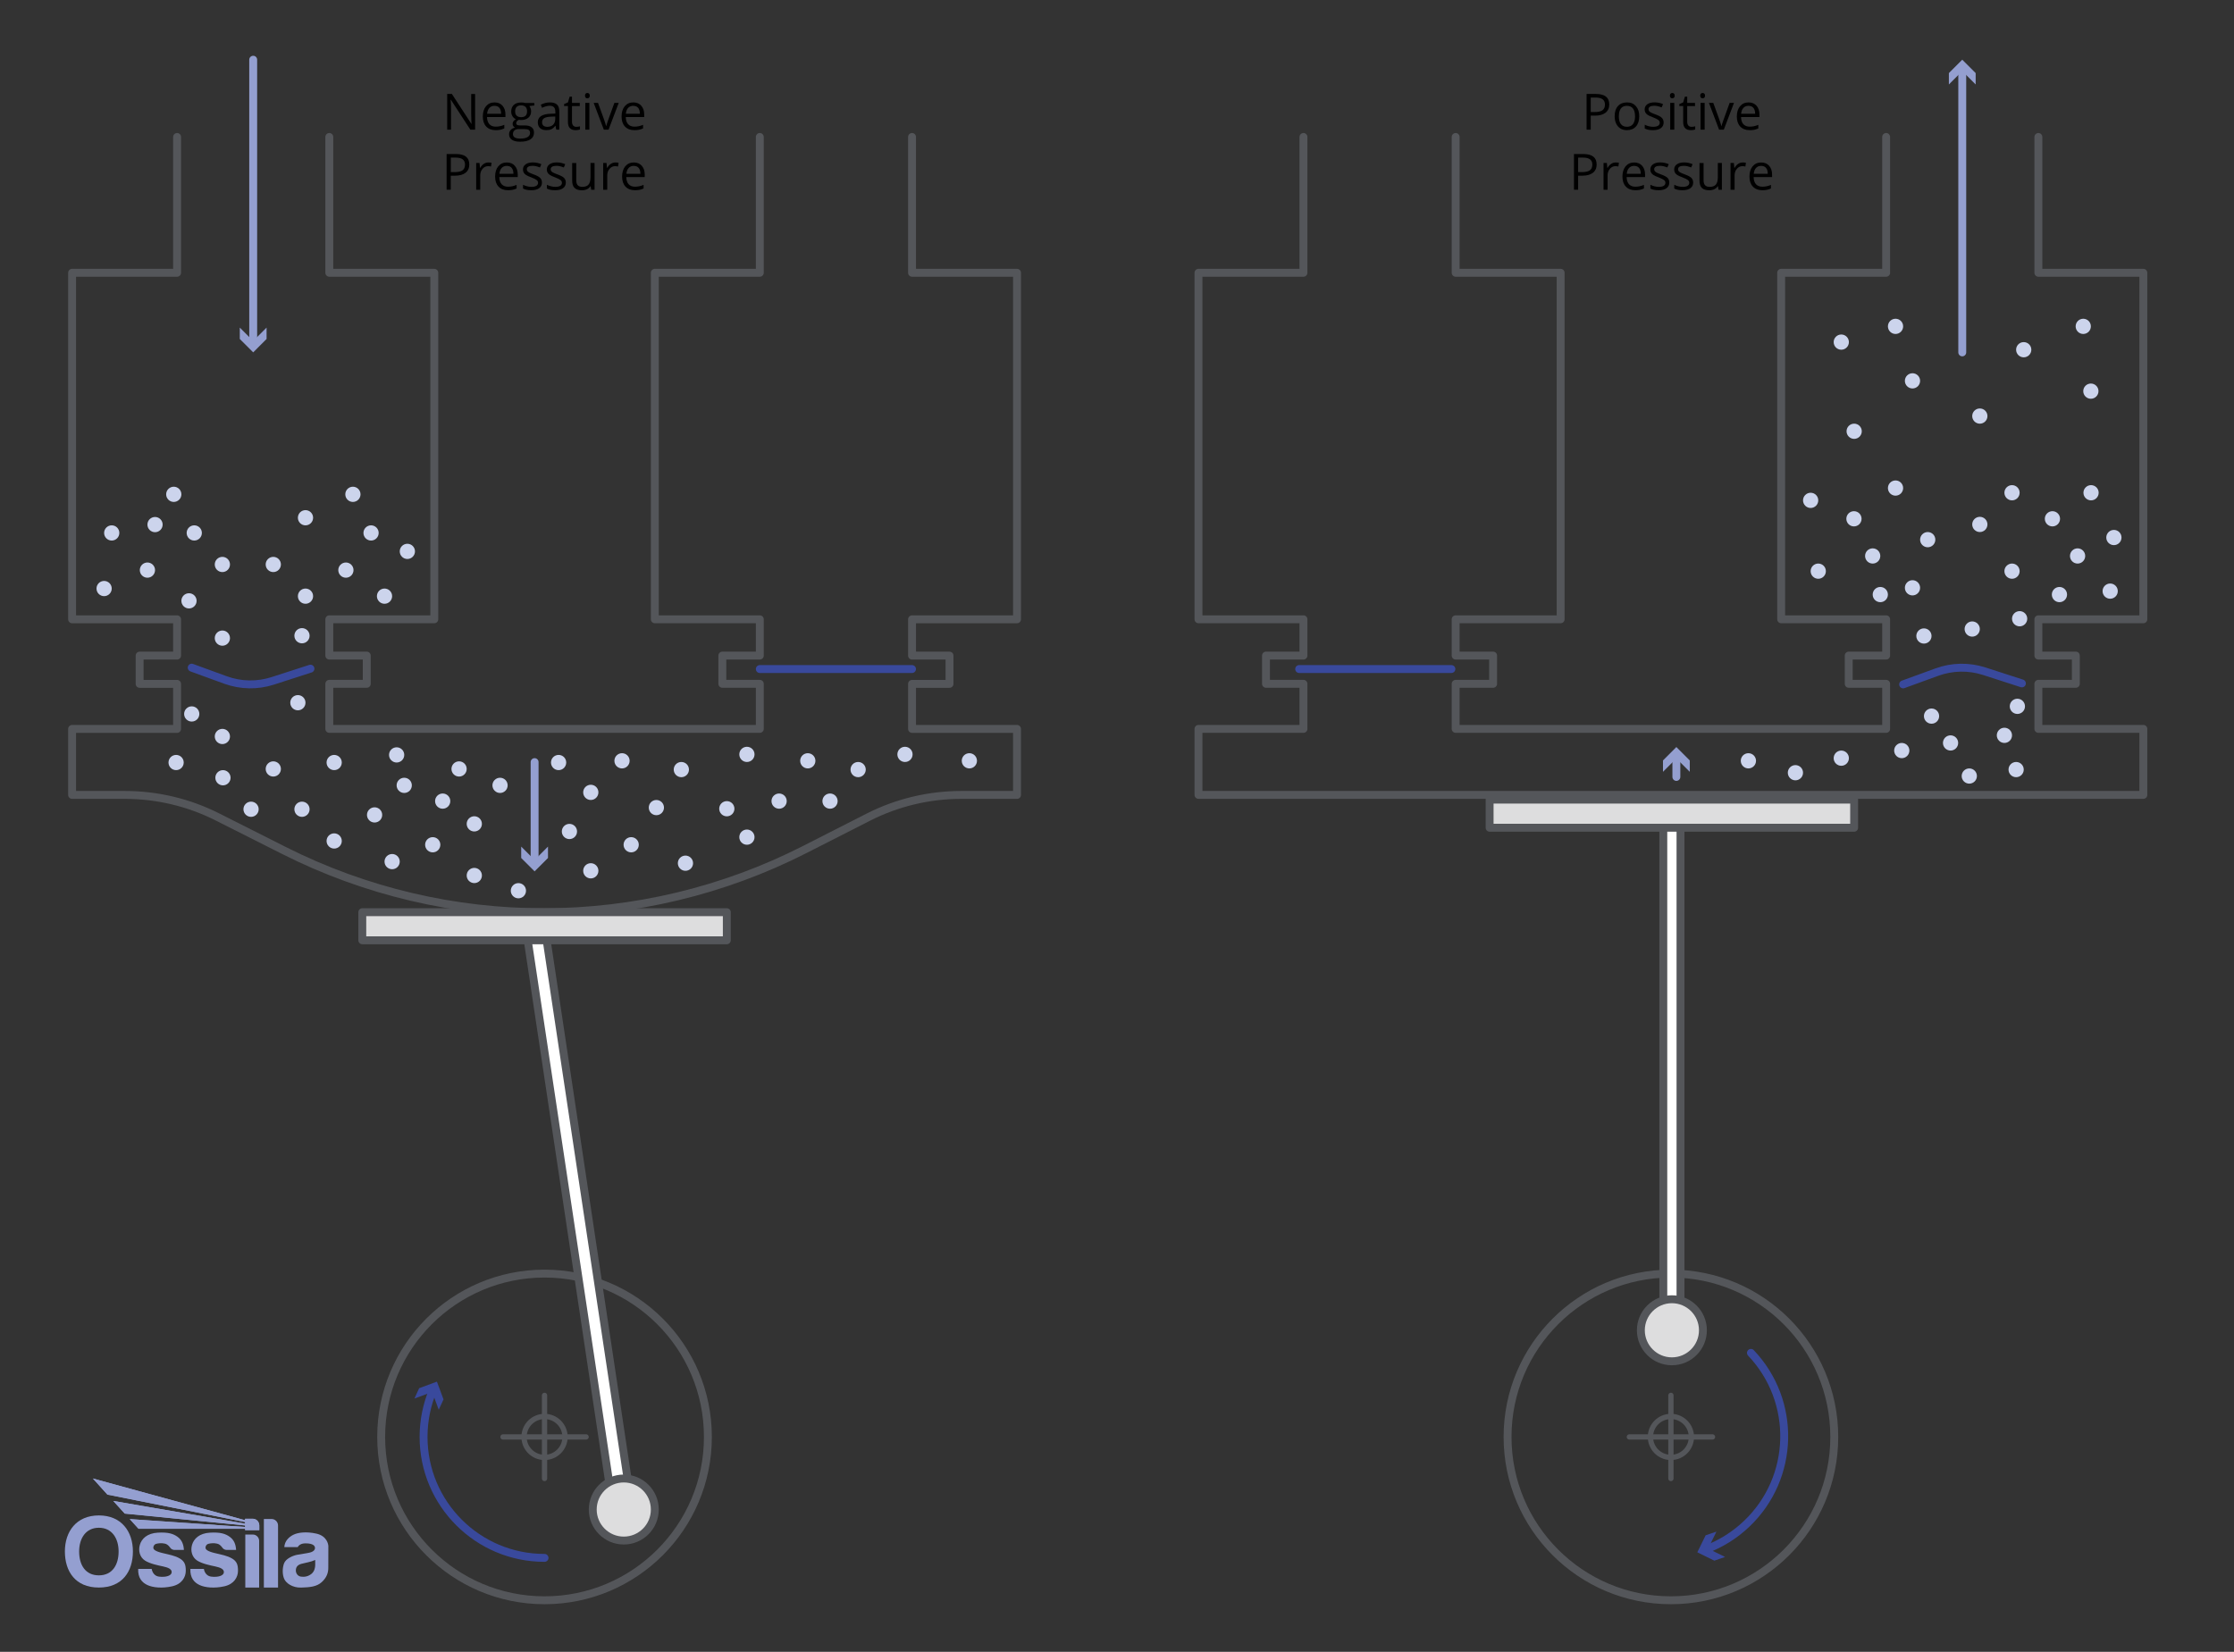 <svg viewBox="0 0 848 627.11" xmlns:xlink="http://www.w3.org/1999/xlink" height="627.11" width="848" xmlns="http://www.w3.org/2000/svg" data-name="Layer 1" id="Layer_1">
  <rect x="0" y="0" width="848" height="627.11" fill="#333333" stroke="none"/>
  <defs>
    <style>
      .cls-1 {
        fill: #ddddde;
      }

      .cls-1, .cls-2, .cls-3, .cls-4, .cls-5, .cls-6 {
        stroke-linecap: round;
        stroke-linejoin: round;
      }

      .cls-1, .cls-2, .cls-3, .cls-4, .cls-6 {
        stroke-width: 3px;
      }

      .cls-1, .cls-2, .cls-3, .cls-5 {
        stroke: #54565a;
      }

      .cls-7 {
        fill: #ccd4ec;
      }

      .cls-2 {
        fill: #fff;
      }

      .cls-3, .cls-8, .cls-4, .cls-5, .cls-6 {
        fill: none;
      }

      .cls-9 {
        fill: #39499c;
      }

      .cls-4 {
        stroke: #949fd0;
      }

      .cls-10 {
        clip-path: url(#clippath-1);
      }

      .cls-5 {
        stroke-width: 2px;
      }

      .cls-11 {
        fill: #949fd0;
      }

      .cls-12 {
        clip-path: url(#clippath-3);
      }

      .cls-6 {
        stroke: #39499c;
      }

      .cls-13 {
        clip-path: url(#clippath-2);
      }

      .cls-14 {
        clip-path: url(#clippath);
      }
    </style>
    <clipPath id="clippath">
      <rect height="41.42" width="100" y="561.31" x="24.63" class="cls-8"></rect>
    </clipPath>
    <clipPath id="clippath-1">
      <rect height="41.42" width="100" y="561.31" x="24.63" class="cls-8"></rect>
    </clipPath>
    <clipPath id="clippath-2">
      <path d="M35.25,561.31l5.53,6.12,52.26,10.41v.6l-50.05-8.61,4.36,4.8,45.69,4.5v.59c-14.65-1.01-29.15-1.99-43.79-3l3.34,3.68c13.52,0,26.92,0,40.44,0v.51h5.38v-1.79c0-1.39-1.11-2.53-2.47-2.53h-2.91v.56l-57.79-15.84Z" class="cls-8"></path>
    </clipPath>
    <clipPath id="clippath-3">
      <rect height="41.42" width="100" y="561.31" x="24.63" class="cls-8"></rect>
    </clipPath>
  </defs>
  <g>
    <circle r="62.01" cy="545.53" cx="206.7" class="cls-3"></circle>
    <circle r="7.78" cy="545.53" cx="206.7" class="cls-5"></circle>
    <line y2="545.53" x2="222.48" y1="545.53" x1="190.93" class="cls-5"></line>
    <line y2="529.75" x2="206.7" y1="561.31" x1="206.7" class="cls-5"></line>
  </g>
  <g>
    <path d="M206.7,591.45c-25.36,0-45.92-20.56-45.92-45.92,0-6.35,1.29-12.39,3.61-17.89" class="cls-6"></path>
    <polygon points="166.54 535.21 164.05 528.46 157.3 530.96 159.11 527.03 165.85 524.54 168.35 531.28 166.54 535.21" class="cls-9"></polygon>
  </g>
  <path d="M67.22,52v51.56H27.37v131.56h39.85v13.78h-14.22v10.73h14.22v17.1H27.37v25.06h20.04c12.2,0,24.23,2.86,35.12,8.36l25.26,12.74c62.18,31.37,135.59,31.24,197.66-.36l24.08-12.26c10.96-5.58,23.07-8.48,35.37-8.48h21.15v-25.06h-39.85v-17.1h14.22v-10.73h-14.22v-13.78h39.85V103.56h-39.85v-51.56" class="cls-3"></path>
  <g>
    <line y2="130.35" x2="96.11" y1="22.67" x1="96.11" class="cls-4"></line>
    <polygon points="91.02 124.37 96.11 129.46 101.19 124.37 101.19 128.69 96.11 133.78 91.02 128.69 91.02 124.37" class="cls-11"></polygon>
  </g>
  <path d="M767.49,259.45l-14.32-4.63c-5.84-1.89-12.15-1.77-17.92.33l-12.84,4.68" class="cls-6"></path>
  <circle r="2.89" cy="216.44" cx="55.96" class="cls-7"></circle>
  <circle r="2.89" cy="196.56" cx="115.96" class="cls-7"></circle>
  <circle r="2.89" cy="214.3" cx="103.74" class="cls-7"></circle>
  <circle r="2.89" cy="187.67" cx="65.96" class="cls-7"></circle>
  <circle r="2.89" cy="214.3" cx="84.41" class="cls-7"></circle>
  <circle r="2.89" cy="228.11" cx="71.74" class="cls-7"></circle>
  <circle r="2.89" cy="202.33" cx="140.85" class="cls-7"></circle>
  <circle r="2.89" cy="226.33" cx="115.96" class="cls-7"></circle>
  <circle r="2.89" cy="202.33" cx="73.74" class="cls-7"></circle>
  <circle r="2.89" cy="216.44" cx="131.3" class="cls-7"></circle>
  <polyline points="288.41 52 288.41 103.56 248.56 103.56 248.56 235.11 288.41 235.11 288.41 248.89 274.19 248.89 274.19 259.61 288.41 259.61 288.41 275.02 288.41 276.72 125 276.72 125 275.02 125 259.61 139.22 259.61 139.22 248.89 125 248.89 125 235.11 164.85 235.11 164.85 103.56 125 103.56 125 52" class="cls-3"></polyline>
  <polyline points="288.41 254 317.3 254 346.19 254" class="cls-6"></polyline>
  <polygon points="239.98 573.09 233.45 577.48 199.67 352.67 206.7 351.64 239.98 573.09" class="cls-2"></polygon>
  <rect height="10.67" width="138.37" y="346.31" x="137.52" class="cls-1"></rect>
  <circle r="11.78" cy="573.09" cx="236.78" class="cls-1"></circle>
  <g>
    <line y2="327.39" x2="202.93" y1="289.33" x1="202.93" class="cls-4"></line>
    <polygon points="197.84 321.41 202.93 326.5 208.01 321.41 208.01 325.73 202.93 330.81 197.84 325.73 197.84 321.41" class="cls-11"></polygon>
  </g>
  <circle r="2.89" cy="320.71" cx="164.26" class="cls-7"></circle>
  <circle r="2.89" cy="300.82" cx="224.26" class="cls-7"></circle>
  <circle r="2.89" cy="289.49" cx="212.04" class="cls-7"></circle>
  <circle r="2.89" cy="291.93" cx="174.26" class="cls-7"></circle>
  <circle r="2.89" cy="312.78" cx="180.04" class="cls-7"></circle>
  <circle r="2.89" cy="332.38" cx="180.04" class="cls-7"></circle>
  <circle r="2.89" cy="306.6" cx="249.15" class="cls-7"></circle>
  <circle r="2.89" cy="330.6" cx="224.26" class="cls-7"></circle>
  <circle r="2.89" cy="298.16" cx="189.81" class="cls-7"></circle>
  <circle r="2.89" cy="320.71" cx="239.59" class="cls-7"></circle>
  <circle r="2.89" cy="279.6" cx="84.41" class="cls-7"></circle>
  <circle r="2.89" cy="289.49" cx="126.85" class="cls-7"></circle>
  <circle r="2.89" cy="307.23" cx="114.63" class="cls-7"></circle>
  <circle r="2.89" cy="289.49" cx="66.85" class="cls-7"></circle>
  <circle r="2.89" cy="307.23" cx="95.3" class="cls-7"></circle>
  <circle r="2.89" cy="291.93" cx="103.74" class="cls-7"></circle>
  <circle r="2.89" cy="286.6" cx="150.56" class="cls-7"></circle>
  <circle r="2.89" cy="319.27" cx="126.85" class="cls-7"></circle>
  <circle r="2.89" cy="295.27" cx="84.63" class="cls-7"></circle>
  <circle r="2.89" cy="309.38" cx="142.19" class="cls-7"></circle>
  <circle r="2.89" cy="288.84" cx="236.11" class="cls-7"></circle>
  <circle r="2.89" cy="288.84" cx="367.96" class="cls-7"></circle>
  <circle r="2.89" cy="286.4" cx="283.52" class="cls-7"></circle>
  <circle r="2.89" cy="304.14" cx="295.74" class="cls-7"></circle>
  <circle r="2.89" cy="286.4" cx="343.52" class="cls-7"></circle>
  <circle r="2.89" cy="304.14" cx="315.07" class="cls-7"></circle>
  <circle r="2.89" cy="288.84" cx="306.63" class="cls-7"></circle>
  <circle r="2.89" cy="292.17" cx="258.63" class="cls-7"></circle>
  <circle r="2.89" cy="292.17" cx="325.74" class="cls-7"></circle>
  <circle r="2.89" cy="266.78" cx="113.07" class="cls-7"></circle>
  <circle r="2.89" cy="338.16" cx="196.78" class="cls-7"></circle>
  <circle r="2.89" cy="226.33" cx="145.96" class="cls-7"></circle>
  <circle r="2.89" cy="315.67" cx="216.15" class="cls-7"></circle>
  <circle r="2.89" cy="307.03" cx="275.89" class="cls-7"></circle>
  <circle r="2.89" cy="317.82" cx="283.52" class="cls-7"></circle>
  <circle r="2.89" cy="327.11" cx="148.85" class="cls-7"></circle>
  <circle r="2.89" cy="242.26" cx="84.41" class="cls-7"></circle>
  <circle r="2.89" cy="327.71" cx="260.19" class="cls-7"></circle>
  <circle r="2.89" cy="199.16" cx="58.85" class="cls-7"></circle>
  <circle r="2.89" cy="271.05" cx="72.78" class="cls-7"></circle>
  <circle r="2.89" cy="241.35" cx="114.63" class="cls-7"></circle>
  <circle r="2.89" cy="209.33" cx="154.63" class="cls-7"></circle>
  <circle r="2.89" cy="298.16" cx="153.44" class="cls-7"></circle>
  <circle r="2.89" cy="304.14" cx="168.04" class="cls-7"></circle>
  <circle r="2.89" cy="202.33" cx="42.41" class="cls-7"></circle>
  <circle r="2.89" cy="187.67" cx="133.96" class="cls-7"></circle>
  <circle r="2.89" cy="223.44" cx="39.52" class="cls-7"></circle>
  <g>
    <circle r="62.01" cy="545.53" cx="634.26" class="cls-3"></circle>
    <circle r="7.78" cy="545.53" cx="634.26" class="cls-5"></circle>
    <line y2="545.53" x2="650.04" y1="545.53" x1="618.48" class="cls-5"></line>
    <line y2="529.75" x2="634.26" y1="561.31" x1="634.26" class="cls-5"></line>
  </g>
  <polyline points="552.55 52 552.55 103.56 592.4 103.56 592.4 235.11 552.55 235.11 552.55 248.89 566.77 248.89 566.77 259.61 552.55 259.61 552.55 275.02 552.55 276.72 715.96 276.72 715.96 275.02 715.96 259.61 701.75 259.61 701.75 248.89 715.96 248.89 715.96 235.11 676.11 235.11 676.11 103.56 715.96 103.56 715.96 52" class="cls-3"></polyline>
  <polyline points="494.78 52 494.78 103.56 454.93 103.56 454.93 235.11 494.78 235.11 494.78 248.89 480.56 248.89 480.56 259.61 494.78 259.61 494.78 275.02 494.78 276.72 454.93 276.72 454.93 301.78 493.52 301.78 773.74 301.78 813.59 301.78 813.59 276.72 773.74 276.72 773.74 275.02 773.74 259.61 787.96 259.61 787.96 248.89 773.74 248.89 773.74 235.11 813.59 235.11 813.59 103.56 773.74 103.56 773.74 52" class="cls-3"></polyline>
  <path d="M117.85,253.86l-14.32,4.63c-5.84,1.89-12.15,1.77-17.92-.33l-12.84-4.68" class="cls-6"></path>
  <circle r="2.89" cy="196.96" cx="703.74" class="cls-7"></circle>
  <circle r="2.89" cy="216.84" cx="763.74" class="cls-7"></circle>
  <circle r="2.89" cy="199.1" cx="751.52" class="cls-7"></circle>
  <circle r="2.89" cy="225.73" cx="713.74" class="cls-7"></circle>
  <circle r="2.89" cy="204.88" cx="731.74" class="cls-7"></circle>
  <circle r="2.89" cy="185.29" cx="719.52" class="cls-7"></circle>
  <circle r="2.89" cy="211.07" cx="788.63" class="cls-7"></circle>
  <circle r="2.89" cy="187.07" cx="763.74" class="cls-7"></circle>
  <circle r="2.89" cy="211.07" cx="710.85" class="cls-7"></circle>
  <circle r="2.89" cy="196.96" cx="779.08" class="cls-7"></circle>
  <polyline points="493.15 254 522.04 254 550.93 254" class="cls-6"></polyline>
  <polygon points="637.9 505.15 631.37 509.55 631.37 308.66 637.9 307.63 637.9 505.15" class="cls-2"></polygon>
  <rect height="10.67" width="138.37" y="303.58" x="565.44" class="cls-1"></rect>
  <circle r="11.78" cy="505.04" cx="634.63" class="cls-1"></circle>
  <g>
    <line y2="287.04" x2="636.33" y1="294.96" x1="636.33" class="cls-4"></line>
    <polygon points="641.42 293.02 636.33 287.93 631.25 293.02 631.25 288.7 636.33 283.61 641.42 288.7 641.42 293.02" class="cls-11"></polygon>
  </g>
  <circle r="2.89" cy="144.59" cx="725.96" class="cls-7"></circle>
  <circle r="2.89" cy="132.77" cx="768.18" class="cls-7"></circle>
  <circle r="2.89" cy="163.73" cx="703.82" class="cls-7"></circle>
  <circle r="2.89" cy="129.88" cx="698.93" class="cls-7"></circle>
  <circle r="2.89" cy="123.9" cx="719.52" class="cls-7"></circle>
  <circle r="2.89" cy="123.9" cx="790.78" class="cls-7"></circle>
  <circle r="2.89" cy="157.96" cx="751.52" class="cls-7"></circle>
  <circle r="2.89" cy="148.5" cx="793.67" class="cls-7"></circle>
  <circle r="2.89" cy="288.84" cx="663.67" class="cls-7"></circle>
  <circle r="2.89" cy="279.17" cx="760.85" class="cls-7"></circle>
  <circle r="2.89" cy="241.45" cx="730.3" class="cls-7"></circle>
  <circle r="2.89" cy="294.62" cx="747.52" class="cls-7"></circle>
  <circle r="2.89" cy="282.06" cx="740.41" class="cls-7"></circle>
  <circle r="2.89" cy="284.95" cx="721.89" class="cls-7"></circle>
  <circle r="2.89" cy="238.81" cx="748.63" class="cls-7"></circle>
  <circle r="2.89" cy="187.07" cx="793.74" class="cls-7"></circle>
  <circle r="2.89" cy="271.87" cx="733.19" class="cls-7"></circle>
  <circle r="2.89" cy="223.16" cx="725.96" class="cls-7"></circle>
  <circle r="2.89" cy="204.07" cx="802.41" class="cls-7"></circle>
  <circle r="2.89" cy="216.84" cx="690.19" class="cls-7"></circle>
  <circle r="2.89" cy="225.73" cx="781.74" class="cls-7"></circle>
  <circle r="2.89" cy="189.96" cx="687.3" class="cls-7"></circle>
  <g>
    <line y2="26.1" x2="744.85" y1="133.78" x1="744.85" class="cls-4"></line>
    <polygon points="749.94 32.07 744.85 26.98 739.77 32.07 739.77 27.75 744.85 22.67 749.94 27.75 749.94 32.07" class="cls-11"></polygon>
  </g>
  <circle r="2.89" cy="268.16" cx="765.77" class="cls-7"></circle>
  <circle r="2.89" cy="234.9" cx="766.63" class="cls-7"></circle>
  <circle r="2.89" cy="224.42" cx="801" class="cls-7"></circle>
  <circle r="2.89" cy="293.36" cx="681.52" class="cls-7"></circle>
  <circle r="2.89" cy="287.84" cx="698.93" class="cls-7"></circle>
  <circle r="2.89" cy="292.17" cx="765.3" class="cls-7"></circle>
  <g>
    <path d="M664.63,513.62c17.47,18.38,16.74,47.45-1.64,64.92-4.6,4.37-9.87,7.6-15.45,9.7" class="cls-6"></path>
    <polygon points="651.54 581.48 648.37 587.93 654.83 591.1 650.74 592.5 644.28 589.33 647.45 582.87 651.54 581.48" class="cls-9"></polygon>
  </g>
  <g>
    <path d="M180.34,49.23h-1.8l-7.41-11.38h-.07c.1,1.34.15,2.56.15,3.67v7.71h-1.46v-13.56h1.78l7.39,11.34h.07c-.01-.17-.04-.7-.08-1.61-.04-.91-.06-1.55-.05-1.94v-7.78h1.48v13.56Z"></path>
    <path d="M188.13,49.42c-1.5,0-2.69-.46-3.56-1.37-.87-.92-1.3-2.19-1.3-3.81s.4-2.94,1.21-3.91c.81-.96,1.89-1.45,3.25-1.45,1.27,0,2.28.42,3.02,1.26.74.84,1.11,1.94,1.11,3.32v.97h-7c.03,1.19.33,2.1.9,2.72.57.62,1.38.93,2.42.93,1.09,0,2.18-.23,3.25-.69v1.37c-.54.24-1.06.4-1.54.51-.49.1-1.07.15-1.76.15ZM187.71,40.17c-.82,0-1.47.27-1.95.8-.49.53-.77,1.27-.86,2.21h5.32c0-.97-.22-1.71-.65-2.23-.43-.52-1.05-.77-1.86-.77Z"></path>
    <path d="M202.82,39.07v.97l-1.88.22c.17.22.33.5.46.85.14.35.2.74.2,1.18,0,1-.34,1.79-1.02,2.38-.68.59-1.61.89-2.8.89-.3,0-.59-.02-.85-.07-.66.35-.98.78-.98,1.31,0,.28.11.48.34.62.23.13.62.2,1.18.2h1.8c1.1,0,1.95.23,2.54.7.59.46.89,1.14.89,2.02,0,1.13-.45,1.98-1.35,2.57-.9.59-2.22.89-3.95.89-1.33,0-2.35-.25-3.08-.74-.72-.5-1.08-1.19-1.08-2.1,0-.62.2-1.15.59-1.6.4-.45.95-.76,1.67-.92-.26-.12-.48-.3-.65-.55-.18-.25-.26-.53-.26-.86,0-.37.1-.7.3-.97.2-.28.51-.55.94-.81-.53-.22-.95-.58-1.28-1.1-.33-.52-.5-1.11-.5-1.78,0-1.11.33-1.97,1-2.57.67-.6,1.61-.9,2.84-.9.53,0,1.01.06,1.44.19h3.52ZM194.71,50.94c0,.55.23.97.7,1.25.46.28,1.13.43,1.99.43,1.29,0,2.25-.19,2.87-.58.62-.39.93-.91.93-1.57,0-.55-.17-.93-.51-1.15-.34-.21-.98-.32-1.92-.32h-1.85c-.7,0-1.24.17-1.63.5s-.58.81-.58,1.44ZM195.54,42.32c0,.71.2,1.25.6,1.61.4.37.96.55,1.68.55,1.5,0,2.25-.73,2.25-2.19s-.76-2.29-2.28-2.29c-.72,0-1.28.19-1.67.58s-.58.97-.58,1.73Z"></path>
    <path d="M211.16,49.23l-.31-1.45h-.07c-.51.64-1.01,1.07-1.52,1.29-.5.23-1.13.34-1.89.34-1.01,0-1.8-.26-2.37-.78-.57-.52-.86-1.26-.86-2.22,0-2.05,1.64-3.13,4.93-3.23l1.73-.06v-.63c0-.8-.17-1.39-.52-1.77-.34-.38-.89-.57-1.65-.57-.85,0-1.81.26-2.88.78l-.47-1.18c.5-.27,1.05-.49,1.65-.64.6-.15,1.19-.23,1.79-.23,1.21,0,2.11.27,2.7.81.58.54.88,1.4.88,2.59v6.94h-1.14ZM207.68,48.15c.96,0,1.71-.26,2.26-.79.55-.53.82-1.26.82-2.21v-.92l-1.54.06c-1.22.04-2.11.23-2.65.57-.54.34-.81.86-.81,1.57,0,.56.17.98.51,1.27.34.29.81.44,1.41.44Z"></path>
    <path d="M218.76,48.15c.27,0,.53-.02.79-.06.25-.04.45-.08.6-.13v1.18c-.17.08-.41.15-.74.2-.33.05-.62.08-.88.08-1.97,0-2.95-1.04-2.95-3.11v-6.05h-1.46v-.74l1.46-.64.65-2.17h.89v2.36h2.95v1.2h-2.95v5.98c0,.61.15,1.08.44,1.41.29.33.69.49,1.2.49Z"></path>
    <path d="M222.05,36.31c0-.35.09-.61.26-.77.17-.16.39-.25.65-.25s.46.08.64.25c.18.17.27.42.27.77s-.09.6-.27.77c-.18.17-.39.25-.64.25-.26,0-.48-.08-.65-.25-.17-.17-.26-.43-.26-.77ZM223.72,49.23h-1.54v-10.17h1.54v10.17Z"></path>
    <path d="M229.21,49.23l-3.86-10.17h1.65l2.19,6.03c.49,1.41.79,2.33.87,2.75h.07c.07-.33.28-1.01.64-2.04.36-1.03,1.17-3.28,2.44-6.74h1.65l-3.86,10.17h-1.8Z"></path>
    <path d="M240.8,49.42c-1.5,0-2.69-.46-3.56-1.37-.87-.92-1.3-2.19-1.3-3.81s.4-2.94,1.21-3.91c.81-.96,1.89-1.45,3.25-1.45,1.27,0,2.28.42,3.02,1.26.74.84,1.11,1.94,1.11,3.32v.97h-7c.03,1.19.33,2.1.9,2.72.57.62,1.38.93,2.42.93,1.09,0,2.18-.23,3.25-.69v1.37c-.54.24-1.06.4-1.54.51-.49.1-1.07.15-1.76.15ZM240.38,40.17c-.82,0-1.47.27-1.95.8-.49.53-.77,1.27-.86,2.21h5.32c0-.97-.22-1.71-.65-2.23-.43-.52-1.05-.77-1.86-.77Z"></path>
    <path d="M178.14,62.42c0,1.37-.47,2.43-1.41,3.17-.94.74-2.28,1.11-4.02,1.11h-1.6v5.33h-1.58v-13.56h3.52c3.39,0,5.08,1.32,5.08,3.95ZM171.12,65.34h1.42c1.4,0,2.41-.23,3.03-.68.62-.45.94-1.17.94-2.17,0-.9-.29-1.56-.88-2-.59-.44-1.5-.66-2.75-.66h-1.76v5.51Z"></path>
    <path d="M185.38,61.68c.45,0,.86.04,1.22.11l-.21,1.43c-.42-.09-.79-.14-1.11-.14-.82,0-1.53.33-2.11,1-.58.67-.88,1.5-.88,2.5v5.46h-1.54v-10.17h1.27l.18,1.88h.07c.38-.66.83-1.17,1.36-1.53.53-.36,1.12-.54,1.75-.54Z"></path>
    <path d="M192.8,72.22c-1.5,0-2.69-.46-3.56-1.37-.87-.92-1.3-2.19-1.3-3.81s.4-2.94,1.21-3.91c.81-.96,1.89-1.45,3.25-1.45,1.27,0,2.28.42,3.02,1.26.74.84,1.11,1.94,1.11,3.32v.97h-7c.03,1.19.33,2.1.9,2.72.57.62,1.38.93,2.42.93,1.09,0,2.18-.23,3.25-.69v1.37c-.54.24-1.06.4-1.54.51-.49.1-1.07.15-1.76.15ZM192.38,62.97c-.82,0-1.47.27-1.95.8-.49.53-.77,1.27-.86,2.21h5.32c0-.97-.22-1.71-.65-2.23-.43-.52-1.05-.77-1.86-.77Z"></path>
    <path d="M205.72,69.26c0,.95-.35,1.68-1.06,2.19-.71.51-1.69.77-2.97.77-1.35,0-2.4-.21-3.15-.64v-1.43c.49.25,1.01.44,1.57.58.56.14,1.1.21,1.62.21.8,0,1.42-.13,1.86-.39.43-.26.65-.65.65-1.17,0-.4-.17-.73-.52-1.02-.34-.28-1.01-.61-2.01-1-.95-.35-1.62-.66-2.02-.92-.4-.26-.7-.56-.89-.9-.19-.33-.29-.73-.29-1.2,0-.83.34-1.48,1.01-1.96.67-.48,1.6-.72,2.77-.72,1.09,0,2.16.22,3.21.67l-.55,1.25c-1.02-.42-1.95-.63-2.77-.63-.73,0-1.28.11-1.65.34-.37.23-.56.54-.56.95,0,.27.07.5.21.7.14.19.36.37.67.55.31.17.9.42,1.78.75,1.21.44,2.02.88,2.44,1.33.42.45.64,1.01.64,1.68Z"></path>
    <path d="M214.78,69.26c0,.95-.35,1.68-1.06,2.19-.71.51-1.69.77-2.97.77-1.35,0-2.4-.21-3.15-.64v-1.43c.49.25,1.01.44,1.57.58.56.14,1.1.21,1.62.21.8,0,1.42-.13,1.86-.39.43-.26.65-.65.65-1.17,0-.4-.17-.73-.52-1.02-.34-.28-1.01-.61-2.01-1-.95-.35-1.62-.66-2.02-.92-.4-.26-.7-.56-.89-.9-.19-.33-.29-.73-.29-1.2,0-.83.34-1.48,1.01-1.96.67-.48,1.6-.72,2.77-.72,1.09,0,2.16.22,3.21.67l-.55,1.25c-1.02-.42-1.95-.63-2.77-.63-.73,0-1.28.11-1.65.34-.37.23-.56.54-.56.95,0,.27.07.5.21.7.14.19.36.37.67.55.31.17.9.42,1.78.75,1.21.44,2.02.88,2.44,1.33.42.45.64,1.01.64,1.68Z"></path>
    <path d="M218.74,61.87v6.6c0,.83.19,1.45.57,1.86.38.41.97.61,1.77.61,1.06,0,1.84-.29,2.33-.87.49-.58.74-1.53.74-2.85v-5.34h1.54v10.17h-1.27l-.22-1.36h-.08c-.32.5-.75.88-1.31,1.15-.56.27-1.2.4-1.92.4-1.24,0-2.16-.29-2.78-.88-.62-.59-.92-1.53-.92-2.82v-6.65h1.56Z"></path>
    <path d="M233.59,61.68c.45,0,.86.04,1.22.11l-.21,1.43c-.42-.09-.79-.14-1.11-.14-.82,0-1.53.33-2.11,1-.58.67-.88,1.5-.88,2.5v5.46h-1.54v-10.17h1.27l.18,1.88h.07c.38-.66.83-1.17,1.36-1.53.53-.36,1.12-.54,1.75-.54Z"></path>
    <path d="M241,72.22c-1.5,0-2.69-.46-3.56-1.37-.87-.92-1.3-2.19-1.3-3.81s.4-2.94,1.21-3.91c.81-.96,1.89-1.45,3.25-1.45,1.27,0,2.28.42,3.02,1.26.74.84,1.11,1.94,1.11,3.32v.97h-7c.03,1.19.33,2.1.9,2.72.57.62,1.38.93,2.42.93,1.09,0,2.18-.23,3.25-.69v1.37c-.54.24-1.06.4-1.54.51-.49.1-1.07.15-1.76.15ZM240.58,62.97c-.82,0-1.47.27-1.95.8-.49.53-.77,1.27-.86,2.21h5.32c0-.97-.22-1.71-.65-2.23-.43-.52-1.05-.77-1.86-.77Z"></path>
  </g>
  <g>
    <path d="M610.86,39.62c0,1.37-.47,2.43-1.41,3.17-.94.74-2.28,1.11-4.02,1.11h-1.6v5.33h-1.58v-13.56h3.52c3.39,0,5.08,1.32,5.08,3.95ZM603.83,42.54h1.42c1.4,0,2.41-.23,3.03-.68.62-.45.94-1.17.94-2.17,0-.9-.29-1.56-.88-2-.59-.44-1.5-.66-2.75-.66h-1.76v5.51Z"></path>
    <path d="M622.24,44.14c0,1.66-.42,2.95-1.25,3.88-.83.93-1.99,1.4-3.46,1.4-.91,0-1.72-.21-2.42-.64s-1.25-1.04-1.63-1.84-.58-1.73-.58-2.8c0-1.66.41-2.95,1.24-3.87.83-.92,1.98-1.39,3.45-1.39s2.55.47,3.39,1.42c.84.95,1.26,2.23,1.26,3.84ZM614.49,44.14c0,1.3.26,2.29.78,2.97.52.68,1.28,1.02,2.29,1.02s1.77-.34,2.3-1.02c.52-.68.78-1.67.78-2.97s-.26-2.27-.78-2.95c-.52-.67-1.29-1.01-2.31-1.01s-1.77.33-2.28.99c-.51.66-.77,1.65-.77,2.96Z"></path>
    <path d="M631.5,46.46c0,.95-.35,1.68-1.06,2.19-.71.51-1.7.77-2.97.77-1.35,0-2.4-.21-3.15-.64v-1.43c.49.25,1.01.44,1.57.58.56.14,1.1.21,1.62.21.8,0,1.42-.13,1.86-.39.43-.26.65-.65.65-1.17,0-.4-.17-.73-.52-1.02-.34-.28-1.01-.61-2.01-1-.95-.35-1.62-.66-2.02-.92-.4-.26-.7-.56-.89-.9-.19-.33-.29-.73-.29-1.2,0-.83.34-1.48,1.01-1.96.67-.48,1.6-.72,2.77-.72,1.09,0,2.17.22,3.21.67l-.55,1.25c-1.02-.42-1.95-.63-2.77-.63-.73,0-1.28.11-1.65.34-.37.23-.56.54-.56.95,0,.27.07.5.21.7.14.19.36.37.67.55.31.17.9.42,1.78.75,1.21.44,2.02.88,2.44,1.33s.64,1.01.64,1.68Z"></path>
    <path d="M633.88,36.31c0-.35.09-.61.26-.77.17-.16.39-.25.65-.25s.46.08.64.25.27.42.27.77-.09.6-.27.77c-.18.17-.39.25-.64.25-.26,0-.48-.08-.65-.25-.17-.17-.26-.43-.26-.77ZM635.54,49.23h-1.54v-10.17h1.54v10.17Z"></path>
    <path d="M642.09,48.15c.27,0,.53-.02.79-.06.25-.04.46-.08.6-.13v1.18c-.17.08-.41.15-.74.2-.33.05-.62.08-.88.08-1.97,0-2.95-1.04-2.95-3.11v-6.05h-1.46v-.74l1.46-.64.65-2.17h.89v2.36h2.95v1.2h-2.95v5.98c0,.61.14,1.08.44,1.41.29.33.69.49,1.2.49Z"></path>
    <path d="M645.39,36.31c0-.35.09-.61.26-.77.17-.16.39-.25.65-.25s.46.08.64.25c.18.17.27.42.27.77s-.09.6-.27.77c-.18.17-.39.25-.64.25-.26,0-.48-.08-.65-.25-.17-.17-.26-.43-.26-.77ZM647.06,49.23h-1.54v-10.17h1.54v10.17Z"></path>
    <path d="M652.55,49.23l-3.86-10.17h1.65l2.19,6.03c.5,1.41.79,2.33.87,2.75h.07c.07-.33.28-1.01.64-2.04.36-1.03,1.17-3.28,2.44-6.74h1.65l-3.86,10.17h-1.8Z"></path>
    <path d="M664.14,49.42c-1.5,0-2.69-.46-3.56-1.37-.87-.92-1.3-2.19-1.3-3.81s.4-2.94,1.21-3.91c.81-.96,1.89-1.45,3.25-1.45,1.27,0,2.28.42,3.02,1.26.74.84,1.11,1.94,1.11,3.32v.97h-7c.03,1.19.33,2.1.9,2.72.57.62,1.38.93,2.42.93,1.09,0,2.18-.23,3.25-.69v1.37c-.54.24-1.06.4-1.54.51-.49.1-1.07.15-1.76.15ZM663.72,40.17c-.82,0-1.47.27-1.95.8-.49.53-.77,1.27-.86,2.21h5.32c0-.97-.22-1.71-.65-2.23-.43-.52-1.05-.77-1.86-.77Z"></path>
    <path d="M606.07,62.42c0,1.37-.47,2.43-1.41,3.17-.94.74-2.28,1.11-4.02,1.11h-1.6v5.33h-1.58v-13.56h3.52c3.39,0,5.08,1.32,5.08,3.95ZM599.04,65.34h1.42c1.4,0,2.41-.23,3.03-.68.62-.45.94-1.17.94-2.17,0-.9-.29-1.56-.88-2-.59-.44-1.5-.66-2.75-.66h-1.76v5.51Z"></path>
    <path d="M613.31,61.68c.45,0,.86.04,1.22.11l-.21,1.43c-.42-.09-.79-.14-1.11-.14-.82,0-1.53.33-2.11,1-.58.67-.88,1.5-.88,2.5v5.46h-1.54v-10.17h1.27l.18,1.88h.07c.38-.66.83-1.17,1.36-1.53.53-.36,1.12-.54,1.75-.54Z"></path>
    <path d="M620.72,72.22c-1.5,0-2.69-.46-3.56-1.37-.87-.92-1.3-2.19-1.3-3.81s.4-2.94,1.21-3.91c.81-.96,1.89-1.45,3.25-1.45,1.27,0,2.28.42,3.02,1.26.74.84,1.11,1.94,1.11,3.32v.97h-7c.03,1.19.33,2.1.9,2.72.57.62,1.38.93,2.42.93,1.09,0,2.18-.23,3.25-.69v1.37c-.54.24-1.06.4-1.54.51-.49.1-1.07.15-1.76.15ZM620.31,62.97c-.82,0-1.47.27-1.95.8-.49.53-.77,1.27-.86,2.21h5.32c0-.97-.22-1.71-.65-2.23-.43-.52-1.05-.77-1.86-.77Z"></path>
    <path d="M633.65,69.26c0,.95-.35,1.68-1.06,2.19-.71.51-1.69.77-2.97.77-1.35,0-2.4-.21-3.15-.64v-1.43c.49.25,1.01.44,1.57.58.56.14,1.1.21,1.62.21.8,0,1.42-.13,1.86-.39.43-.26.65-.65.65-1.17,0-.4-.17-.73-.51-1.02-.34-.28-1.01-.61-2.01-1-.95-.35-1.62-.66-2.02-.92-.4-.26-.7-.56-.89-.9-.19-.33-.29-.73-.29-1.2,0-.83.34-1.48,1.01-1.96.67-.48,1.6-.72,2.77-.72,1.09,0,2.16.22,3.21.67l-.55,1.25c-1.02-.42-1.95-.63-2.77-.63-.73,0-1.28.11-1.65.34-.37.23-.56.54-.56.95,0,.27.07.5.21.7.14.19.36.37.67.55.31.17.9.42,1.78.75,1.21.44,2.02.88,2.45,1.33.42.45.63,1.01.63,1.68Z"></path>
    <path d="M642.71,69.26c0,.95-.35,1.68-1.06,2.19-.71.51-1.7.77-2.97.77-1.35,0-2.4-.21-3.15-.64v-1.43c.49.25,1.01.44,1.57.58.56.14,1.1.21,1.62.21.8,0,1.42-.13,1.86-.39.43-.26.65-.65.65-1.17,0-.4-.17-.73-.52-1.02-.34-.28-1.01-.61-2.01-1-.95-.35-1.62-.66-2.02-.92-.4-.26-.7-.56-.89-.9-.19-.33-.29-.73-.29-1.2,0-.83.34-1.48,1.01-1.96.67-.48,1.6-.72,2.77-.72,1.09,0,2.17.22,3.21.67l-.55,1.25c-1.02-.42-1.95-.63-2.77-.63-.73,0-1.28.11-1.65.34-.37.23-.56.54-.56.95,0,.27.07.5.21.7.14.19.36.37.67.55.31.17.9.42,1.78.75,1.21.44,2.02.88,2.44,1.33s.64,1.01.64,1.68Z"></path>
    <path d="M646.66,61.87v6.6c0,.83.19,1.45.57,1.86s.97.61,1.77.61c1.06,0,1.84-.29,2.33-.87.49-.58.74-1.53.74-2.85v-5.34h1.54v10.17h-1.27l-.22-1.36h-.08c-.32.5-.75.88-1.31,1.15s-1.2.4-1.92.4c-1.24,0-2.16-.29-2.78-.88-.62-.59-.92-1.53-.92-2.82v-6.65h1.56Z"></path>
    <path d="M661.52,61.68c.45,0,.86.04,1.22.11l-.21,1.43c-.42-.09-.79-.14-1.11-.14-.82,0-1.53.33-2.11,1-.58.67-.88,1.5-.88,2.5v5.46h-1.54v-10.17h1.27l.18,1.88h.07c.38-.66.83-1.17,1.36-1.53.53-.36,1.12-.54,1.75-.54Z"></path>
    <path d="M668.93,72.22c-1.5,0-2.69-.46-3.56-1.37-.87-.92-1.3-2.19-1.3-3.81s.4-2.94,1.21-3.91c.81-.96,1.89-1.45,3.25-1.45,1.27,0,2.28.42,3.02,1.26.74.84,1.11,1.94,1.11,3.32v.97h-7c.03,1.19.33,2.1.9,2.72.57.62,1.38.93,2.42.93,1.09,0,2.18-.23,3.25-.69v1.37c-.54.24-1.06.4-1.54.51-.49.1-1.07.15-1.76.15ZM668.51,62.97c-.82,0-1.47.27-1.95.8-.49.53-.77,1.27-.86,2.21h5.32c0-.97-.22-1.71-.65-2.23-.43-.52-1.05-.77-1.86-.77Z"></path>
  </g>
  <g data-name="blue watermark" id="blue_watermark">
    <g class="cls-14">
      <g class="cls-10">
        <path d="M119.64,594.27c0,.67-.19,2.26-1.42,3.25-1.23.98-2.6,1.23-3.94,1.05-1.33-.17-2.02-1.36-1.98-2.43.04-1.06.5-1.99,2.13-2.44,1.63-.44,3.51-.67,5.22-1.46v2.02ZM120.14,582.25c-3.99-.91-7.2-.39-8.8.43-1.61.81-3.27,2.3-3.42,4.67h5.11s.57-1.37,2.75-1.41c2.18-.04,3.52.47,3.75,1.44.23.97-.58,1.72-1.92,2.05-1.33.33-3.46.56-4.95.87-1.49.31-4.18,1.43-4.84,3.23-.66,1.8-.68,4.24.06,5.9.74,1.67,3.19,3.39,6.44,3.29,3.25-.1,5.86-.31,7.78-2.05,1.92-1.74,2.52-3.56,2.52-5.44s.02-7.6.02-8.24-.5-3.83-4.49-4.74" class="cls-11"></path>
        <path d="M40.79,567.43l52.26,10.41v.6l-50.05-8.61,4.36,4.8,45.69,4.5v.59c-14.65-1.01-29.14-1.99-43.79-3l3.35,3.68c13.52,0,26.92,0,40.44,0v.51h5.38v-1.79c0-1.39-1.11-2.53-2.47-2.53h-2.91v.56l-57.79-15.84,5.53,6.12Z" class="cls-11"></path>
      </g>
      <g class="cls-13">
        <rect height="19.6" width="63.17" y="561.31" x="35.25" class="cls-11"></rect>
      </g>
      <g class="cls-12">
        <path d="M103.07,576.68h-2.91v26.04h5.38v-23.57c0-1.36-1.11-2.47-2.47-2.47" class="cls-11"></path>
        <path d="M95.95,582.58h-2.84v20.14h5.26v-17.72c0-1.33-1.09-2.42-2.42-2.42" class="cls-11"></path>
        <path d="M88.06,591.68c-1.82-1.1-4.06-1.45-6.73-2.11s-3.31-1.34-3.32-1.98c0-.64.37-1.3,1.13-1.49.76-.2,1.99-.35,3.27-.06,1.28.29,1.94,1.53,2.26,1.84.31.31.88.54,1.27.54h3.68c-.13-2.19-.81-3.8-2.4-4.96-1.59-1.16-3.54-1.82-7.53-1.59-3.99.23-6.11,2.28-6.79,4.62-.68,2.34.04,4.74,1.92,5.96,1.88,1.22,4.99,1.84,6.89,2.24,1.9.41,3.37,1,3.27,2.26-.1,1.27-2.23,1.93-4.78,1.61-2.54-.32-2.8-2.93-2.8-2.93h-5.13c-.17,3.35,1.43,5.17,3.5,6.13,2.07.97,5.61,1.32,9.37.48,3.75-.83,5.18-3.5,5.2-5.86.02-2.36-.46-3.62-2.28-4.72" class="cls-11"></path>
        <path d="M68.25,591.68c-1.82-1.1-4.06-1.45-6.73-2.11s-3.31-1.34-3.32-1.98c0-.64.37-1.3,1.13-1.49.76-.2,1.99-.35,3.27-.06,1.28.29,1.94,1.53,2.26,1.84.31.31.88.54,1.27.54h3.68c-.13-2.19-.81-3.8-2.4-4.96-1.59-1.16-3.54-1.82-7.53-1.59-3.99.23-6.11,2.28-6.79,4.62-.68,2.34.04,4.74,1.92,5.96,1.88,1.22,4.99,1.84,6.89,2.24,1.9.41,3.37,1,3.27,2.26-.1,1.27-2.23,1.93-4.78,1.61-2.54-.32-2.8-2.93-2.8-2.93h-5.13c-.17,3.35,1.43,5.17,3.5,6.13,2.07.97,5.61,1.32,9.36.48,3.75-.83,5.19-3.5,5.2-5.86.02-2.36-.46-3.62-2.28-4.72" class="cls-11"></path>
        <path d="M37.52,598.08c-5.19,0-7.48-4.06-7.48-9.05s2.52-9.02,7.49-9.02,7.49,4.04,7.49,9.02-2.31,9.05-7.5,9.05M37.54,575.33c-8.56,0-12.91,6.12-12.91,13.67s3.94,13.71,12.89,13.71,12.93-6.16,12.93-13.71-4.35-13.67-12.91-13.67" class="cls-11"></path>
      </g>
    </g>
  </g>
</svg>